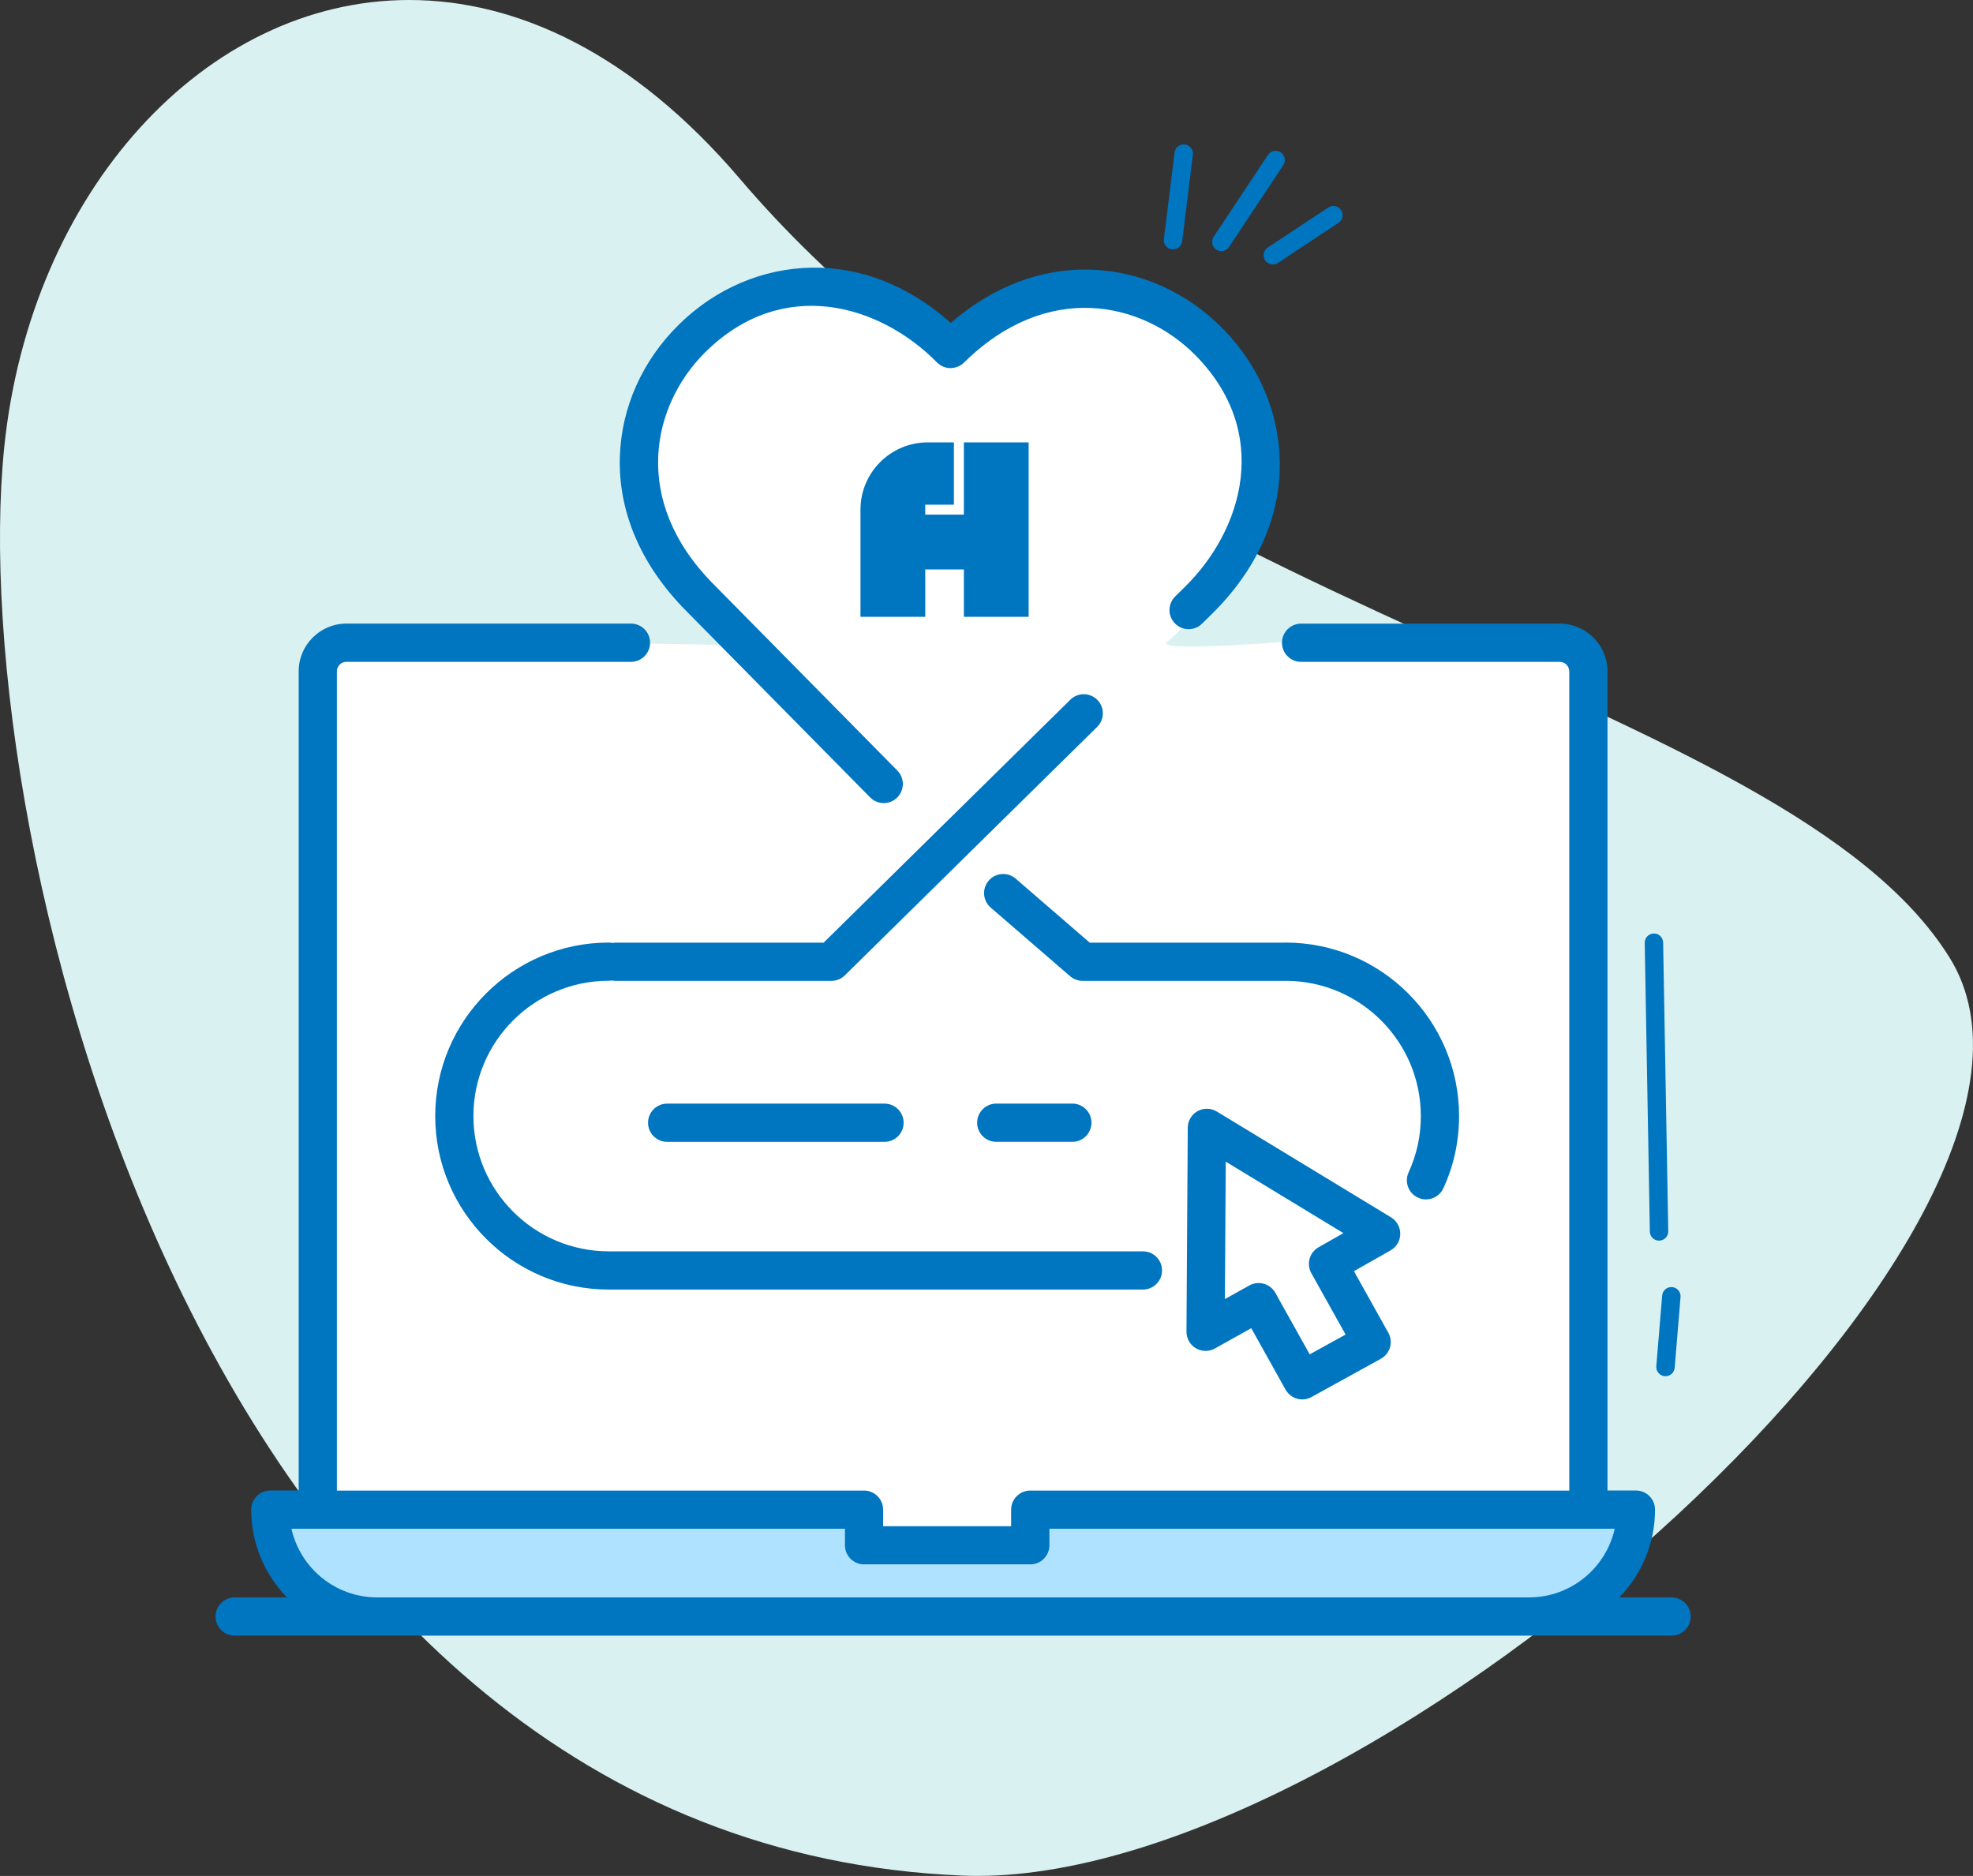 <svg xmlns="http://www.w3.org/2000/svg" id="Layer_2" viewBox="0 0 659.51 627.04"><rect x="0" y="0" width="659.51" height="627.04" fill="#333333" stroke="none"/><defs><style>.cls-1{fill:#d9f1f0;}.cls-1,.cls-2,.cls-3,.cls-4{stroke-width:0px;}.cls-2{fill:#aee2ff;}.cls-3{fill:#fff;}.cls-4{fill:#0075c0;}</style></defs><g id="Layer_4"><path class="cls-1" d="M136.8,0C68.54,0,10.21,64.04,1.42,149.45c-13.42,130.45,66.08,467.11,320.39,477.48,1.63.07,3.29.1,4.96.1,136.07,0,379.32-219.48,324.94-306.9-55.04-88.49-280.46-114.93-404.43-260.41C211.57,17.83,172.8,0,136.8,0"></path><path class="cls-3" d="M251.33,215.76s-128.57-2.38-129.96-2.47c-8.12-.28-15.41,7.97-14.13,16,0,0,1.1,271.51.29,273.8-5.8-2.36-13.23.89-15.44,6.74-.58,12.04,8.84,22.75,19.9,27.55,11.06,4.8,23.49,4.96,35.55,5.04,104.94.7,209.88,1.41,314.83,2.11,16.72.11,33.8.17,49.64-5.17,15.84-5.34,30.5-17.16,34.65-33.36-5.57-.9-11.15-1.8-16.72-2.7,0,0,2.77-275.77,1.84-277.67.2-4.66-3.27-8.85-7.45-10.92-4.18-2.07-8.96-2.46-13.61-2.78-25.4-1.77-51.16-2.79-76.13,2.22,0,0-45.85,3.83-44.79.76,17.45-15.08,28.68-37.86,27.55-60.9-1.13-23.04-15.58-45.51-37.03-53.99-21.45-8.48-48.73-.96-61.05,18.54-15.55-20.15-44.69-28.93-68.44-19.76-23.75,9.16-39.55,36.06-35.02,61.1,4.04,22.37,21.53,39.51,38.11,55.05"></path><path class="cls-2" d="M344.39,504.6h202.44c0,19.73-16,35.72-35.72,35.72H126.06c-19.73,0-35.72-16-35.72-35.72h198.49v11.91h55.56v-11.91Z"></path><path class="cls-4" d="M558.74,533.94h-17.46c7.38-7.59,11.94-17.94,11.94-29.34,0-3.53-2.86-6.39-6.39-6.39h-9.5V224.4c0-8.8-7.16-15.95-15.95-15.95h-86.46c-3.53,0-6.39,2.86-6.39,6.39s2.86,6.39,6.39,6.39h86.46c1.75,0,3.18,1.43,3.18,3.18v273.82h-180.18c-3.53,0-6.39,2.86-6.39,6.39v5.52h-42.79v-5.52c0-3.53-2.86-6.39-6.39-6.39H112.61V224.4c0-1.75,1.43-3.18,3.18-3.18h95.12c3.53,0,6.39-2.86,6.39-6.39s-2.86-6.39-6.39-6.39h-95.12c-8.8,0-15.95,7.16-15.95,15.95v273.82h-9.49c-3.53,0-6.39,2.86-6.39,6.39,0,11.4,4.56,21.75,11.94,29.34h-17.46c-3.53,0-6.39,2.86-6.39,6.39s2.86,6.39,6.39,6.39h480.31c3.53,0,6.39-2.86,6.39-6.39s-2.86-6.39-6.39-6.39ZM97.43,510.99h185.01v5.52c0,3.53,2.86,6.39,6.39,6.39h55.56c3.53,0,6.39-2.86,6.39-6.39v-5.52h188.97c-2.92,13.12-14.65,22.95-28.64,22.95H126.06c-13.98,0-25.71-9.83-28.64-22.95Z"></path><path class="cls-4" d="M366.81,233.95c-2.48-2.51-6.52-2.55-9.03-.07l-82.47,81.21h-69.54c-.36,0-.71.04-1.06.09-.4-.08-.82-.12-1.24-.12-31.98,0-57.99,26.02-57.99,57.99s26.01,57.99,57.99,57.99h178.57c3.53,0,6.39-2.86,6.39-6.39s-2.86-6.39-6.39-6.39h-178.57c-24.93,0-45.22-20.28-45.22-45.22s20.28-45.22,45.22-45.22c.36,0,.71-.04,1.06-.09.4.08.82.12,1.24.12h72.16c1.68,0,3.29-.66,4.48-1.84l84.33-83.04c2.51-2.47,2.54-6.52.07-9.03Z"></path><path class="cls-4" d="M290.86,266.53c1.25,1.27,2.9,1.9,4.55,1.9s3.24-.61,4.48-1.84c2.51-2.48,2.54-6.52.06-9.03l-61.68-62.53c-27.41-27.8-20.46-59.62-2.41-77.41,25.74-25.37,58.13-15.96,77.34,3.52,1.19,1.21,2.81,1.89,4.5,1.9,1.7-.02,3.32-.65,4.53-1.84,27.79-27.41,59.59-20.47,77.39-2.43,25.39,25.74,15.98,58.14-3.49,77.35l-3.29,3.24c-2.52,2.47-2.55,6.52-.08,9.03,2.47,2.52,6.52,2.55,9.03.08l3.3-3.24c15.18-14.97,23.03-32.63,22.7-51.07-.29-16.42-7.06-32.17-19.07-44.35-12.01-12.18-27.66-19.17-44.08-19.68-16.61-.52-32.7,5.61-46.83,17.79-13.95-12.38-29.91-18.74-46.57-18.45-16.42.29-32.17,7.05-44.34,19.06-12.18,12.01-19.18,27.66-19.7,44.08-.58,18.44,7.02,36.21,21.98,51.39l61.68,62.53Z"></path><path class="cls-4" d="M468.06,412.46c.03-2.26-1.14-4.38-3.07-5.55l-58.26-35.38c-1.97-1.19-4.42-1.24-6.43-.12-2.01,1.12-3.26,3.24-3.27,5.54l-.43,68.17c-.01,2.27,1.18,4.38,3.14,5.54,1.96,1.16,4.38,1.19,6.36.08l12.15-6.79,11.47,20.54c1.17,2.09,3.34,3.27,5.58,3.27,1.04,0,2.1-.26,3.08-.79l23.19-12.79c1.49-.82,2.59-2.2,3.06-3.83.47-1.63.27-3.39-.56-4.87l-11.49-20.58,12.25-6.96c1.97-1.12,3.2-3.2,3.23-5.46ZM437.79,452.7l-11.49-20.57c-.83-1.48-2.21-2.57-3.84-3.03-.57-.16-1.16-.24-1.74-.24-1.08,0-2.15.27-3.12.81l-8.16,4.56.29-45.94,39.34,23.89-8.31,4.72c-3.05,1.73-4.13,5.6-2.42,8.67l11.45,20.51-12.01,6.62Z"></path><path class="cls-4" d="M473.99,400.32c.87.4,1.77.59,2.67.59,2.42,0,4.73-1.38,5.8-3.71,3.49-7.57,5.26-15.69,5.26-24.15,0-31.98-26.01-57.99-57.99-57.99-.19,0-.38.01-.57.03h-64.89l-24.76-21.4c-2.67-2.31-6.7-2.01-9.01.66-2.31,2.67-2.01,6.7.66,9.01l26.55,22.95c1.16,1,2.64,1.55,4.18,1.55h68.25c.08,0,.16,0,.24-.01,24.63.35,44.56,20.49,44.56,45.2,0,6.6-1.37,12.92-4.08,18.8-1.48,3.2-.08,7,3.13,8.47Z"></path><path class="cls-4" d="M333.02,381.66h25.43c3.53,0,6.39-2.86,6.39-6.39s-2.86-6.39-6.39-6.39h-25.43c-3.53,0-6.39,2.86-6.39,6.39s2.86,6.39,6.39,6.39Z"></path><path class="cls-4" d="M223.01,368.89c-3.53,0-6.39,2.86-6.39,6.39s2.86,6.39,6.39,6.39h72.65c3.53,0,6.39-2.86,6.39-6.39s-2.86-6.39-6.39-6.39h-72.65Z"></path><path class="cls-4" d="M392.11,83.35c-.13,0-.25,0-.38-.02-1.69-.21-2.89-1.75-2.68-3.44l3.58-28.93c.21-1.69,1.75-2.89,3.44-2.68,1.69.21,2.89,1.75,2.68,3.44l-3.58,28.93c-.19,1.56-1.52,2.7-3.05,2.7Z"></path><path class="cls-4" d="M408.25,83.93c-.58,0-1.18-.17-1.7-.51-1.42-.94-1.8-2.85-.86-4.27l18.15-27.37c.94-1.42,2.85-1.8,4.27-.86,1.42.94,1.8,2.85.86,4.27l-18.15,27.37c-.59.89-1.57,1.38-2.57,1.38Z"></path><path class="cls-4" d="M425.46,88.39c-1,0-1.98-.49-2.57-1.38-.94-1.42-.55-3.33.87-4.27l20.26-13.39c1.42-.94,3.33-.55,4.27.87.94,1.42.55,3.33-.87,4.27l-20.26,13.39c-.52.35-1.11.51-1.7.51Z"></path><path class="cls-4" d="M554.57,414.69c-1.68,0-3.05-1.34-3.08-3.03l-1.71-96.5c-.03-1.7,1.32-3.1,3.02-3.13,1.69-.06,3.1,1.32,3.13,3.02l1.71,96.5c.03,1.7-1.32,3.1-3.02,3.13-.02,0-.04,0-.06,0Z"></path><path class="cls-4" d="M556.73,460c-.09,0-.17,0-.26-.01-1.7-.14-2.96-1.63-2.82-3.32l1.96-23.63c.14-1.7,1.64-2.96,3.32-2.82,1.7.14,2.96,1.63,2.82,3.32l-1.96,23.63c-.13,1.61-1.48,2.83-3.07,2.83Z"></path><path class="cls-4" d="M322.19,147.87v24.15h-12.91s0-3.33,0-3.33h9.58v-20.82h-8.74c-12.42,0-22.49,10.07-22.49,22.49v35.81h21.65v-15.82h12.91s0,15.82,0,15.82h21.65v-58.3h-21.65Z"></path></g></svg>